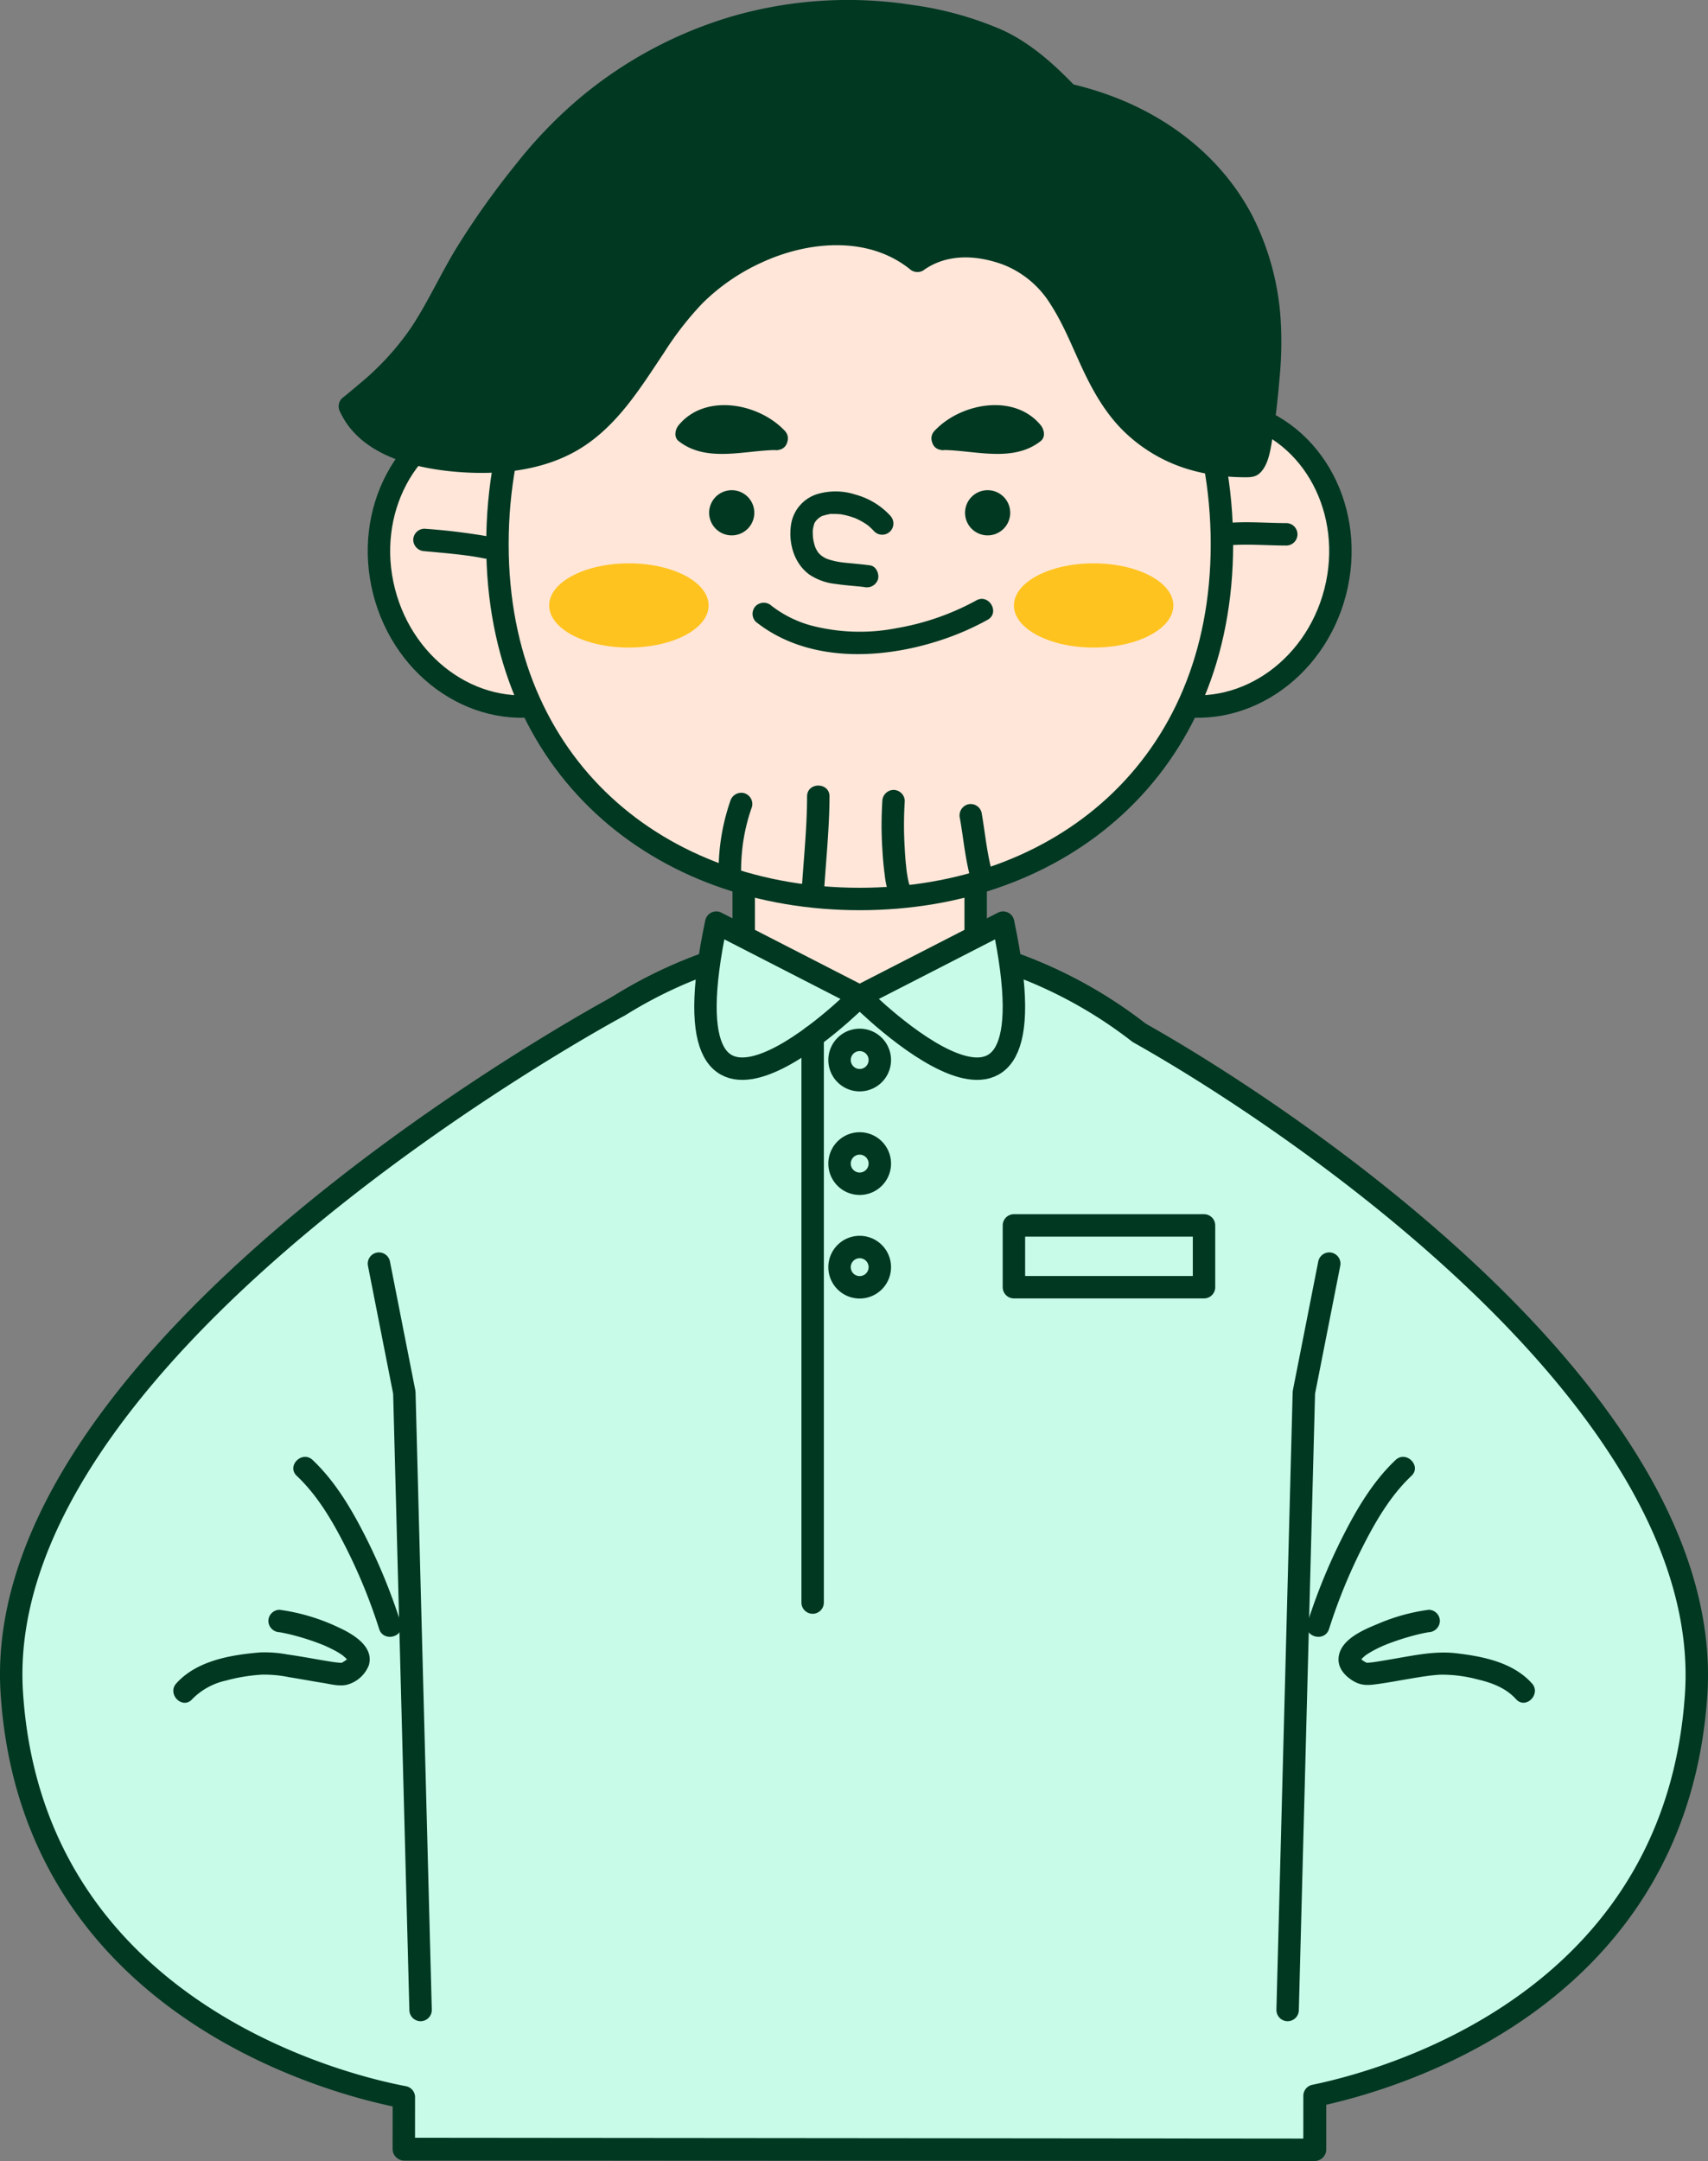 <svg xmlns="http://www.w3.org/2000/svg" viewBox="0 0 380.839 481.686"><rect x="0" y="0" width="380.839" height="481.686" fill="#808080" stroke="none"/><defs><style>.cls-1{fill:#ffe6d8;}.cls-1,.cls-2,.cls-4{stroke:#003822;stroke-linecap:round;stroke-linejoin:round;stroke-width:5px;}.cls-2{fill:#c8fce9;}.cls-3{fill:#003822;}.cls-4{fill:none;}.cls-5{fill:#ffc31f;}</style></defs><g id="레이어_2" data-name="레이어 2"><g id="레이어_1-2" data-name="레이어 1"><path class="cls-1" d="M217.549,212.188V174.525H165.826v37.663a101.571,101.571,0,0,0-75.67,98.2V479.1H293.218v-168.7A101.571,101.571,0,0,0,217.549,212.188Z"/><path class="cls-2" d="M253.939,230.18a101.279,101.279,0,0,0-28.549-15.6l-33.822,7.347-33.347-7.408a101.015,101.015,0,0,0-20.182,9.695l0-.011S-2.434,299.326,2.634,377.367c4.472,68.872,70.085,86.828,87.414,90.1l-.01,11.54,203.062.181.01-12.035c20.989-4.347,80.684-23.489,85.084-89.434C382.539,312.616,288.129,249.358,253.939,230.18Z"/><path class="cls-1" d="M144.176,116.9c4.553,17.81-4.859,35.6-21.022,39.73S90.2,149.67,85.643,131.859s4.859-35.6,21.022-39.728S139.623,99.085,144.176,116.9Z"/><path class="cls-1" d="M239.2,116.9c-4.554,17.81,4.858,35.6,21.021,39.73s32.957-6.955,37.511-24.766-4.858-35.6-21.022-39.728S243.752,99.085,239.2,116.9Z"/><path class="cls-1" d="M272.458,121.3c0,49.817-36.162,79.084-80.771,79.084s-80.77-29.267-80.77-79.084S147.079,31.1,191.687,31.1,272.458,71.482,272.458,121.3Z"/><path class="cls-3" d="M168.191,114.3a5.035,5.035,0,1,1-5.033-5.035A5.034,5.034,0,0,1,168.191,114.3Z"/><path class="cls-3" d="M225.251,114.3a5.035,5.035,0,1,1-5.035-5.035A5.035,5.035,0,0,1,225.251,114.3Z"/><path class="cls-3" d="M198.49,114.919a16.5,16.5,0,0,0-7.73-4.67,14.349,14.349,0,0,0-8.667-.075,8.453,8.453,0,0,0-5.691,6.63c-.66,4.153.6,8.757,4.1,11.293a13.1,13.1,0,0,0,5.835,2.067c1.161.168,2.325.292,3.493.4.554.05,1.109.1,1.663.152.258.026.516.052.774.081.147.017.975.125.431.049a2.584,2.584,0,0,0,3.075-1.746c.322-1.169-.4-2.888-1.746-3.075-1.835-.255-3.676-.4-5.518-.586-.217-.023-.434-.046-.651-.072-.088-.01-.806-.114-.192-.021-.349-.053-.7-.107-1.044-.173a16.009,16.009,0,0,1-2.337-.644c.582.2-.007-.006-.115-.058q-.258-.128-.507-.271c-.17-.1-.887-.662-.433-.261a10.44,10.44,0,0,1-.825-.818c.065.072.27.415.025.027-.15-.237-.3-.468-.435-.716-.03-.056-.315-.709-.119-.214-.073-.184-.137-.371-.2-.56a10.874,10.874,0,0,1-.31-1.26c-.04-.211-.075-.423-.107-.635.082.538.022.172.015.056-.027-.442-.062-.879-.051-1.322.007-.289.034-.574.063-.862-.08.793.069-.222.127-.427.04-.143.1-.285.136-.428.062-.262-.074-.13-.091.192.014-.264.333-.636.467-.856.338-.557-.348.329.1-.13.186-.19.382-.365.573-.55.3-.293-.188.176-.193.149a1.945,1.945,0,0,1,.331-.222c.135-.085.678-.486.831-.439.02.007-.636.218-.217.1.132-.038.261-.094.392-.135a8.291,8.291,0,0,1,.82-.212c.094-.02.188-.035.282-.054.344-.071.328-.222-.088.005a2.537,2.537,0,0,1,.892-.065,15.415,15.415,0,0,1,1.692.06c.178.013.7-.008-.038-.013a2.921,2.921,0,0,1,.472.077c.317.056.632.123.944.2a18.635,18.635,0,0,1,2.016.636c.141.051.649.3.006,0,.172.08.346.155.518.238q.474.226.932.486.417.237.818.5c.133.087.261.18.393.268.577.387-.2-.2.118.082a15.087,15.087,0,0,1,1.427,1.366,2.5,2.5,0,0,0,3.536-3.535Z"/><path class="cls-3" d="M168.522,138.591c11.456,9.111,27.73,8.49,41.006,4.177a60.038,60.038,0,0,0,10.692-4.623c2.81-1.568.292-5.889-2.524-4.318a56.681,56.681,0,0,1-17.627,6.162A43,43,0,0,1,181,139.464a25.327,25.327,0,0,1-8.938-4.409,2.579,2.579,0,0,0-3.536,0,2.519,2.519,0,0,0,0,3.536Z"/><path class="cls-3" d="M162.844,178.534a47.346,47.346,0,0,0-2.607,15.769,2.5,2.5,0,0,0,5,0c0-1.258.052-2.514.152-3.767q.076-.956.19-1.906c.022-.181.045-.363.068-.544-.021.166-.019.161,0-.015.047-.316.1-.632.148-.948a41.658,41.658,0,0,1,1.866-7.259,2.516,2.516,0,0,0-1.746-3.076,2.565,2.565,0,0,0-3.076,1.746Z"/><path class="cls-3" d="M179.957,177.521c-.016,7.286-.825,14.55-1.259,21.817a2.5,2.5,0,0,0,5,0c.434-7.267,1.243-14.531,1.259-21.817.007-3.217-4.993-3.222-5,0Z"/><path class="cls-3" d="M196.738,178.57a83.065,83.065,0,0,0,.009,10.782c.1,1.853.262,3.7.508,5.539a19.486,19.486,0,0,0,.832,4.061,2.566,2.566,0,0,0,3.075,1.747,2.521,2.521,0,0,0,1.746-3.076,11.632,11.632,0,0,1-.432-1.587c-.067-.319-.125-.639-.179-.961q-.043-.26-.082-.521c-.009-.058-.1-.78-.034-.223-.218-1.744-.356-3.5-.449-5.252a82.809,82.809,0,0,1,.006-10.509,2.522,2.522,0,0,0-2.5-2.5,2.549,2.549,0,0,0-2.5,2.5Z"/><path class="cls-3" d="M214.03,182.381c.83,4.612,1.186,9.337,2.517,13.846a2.5,2.5,0,0,0,4.822-1.329c-1.332-4.509-1.687-9.235-2.518-13.846a2.511,2.511,0,0,0-3.075-1.746,2.567,2.567,0,0,0-1.746,3.075Z"/><path class="cls-3" d="M210.147,97.806c4.615-5.035,15.1-7.552,20.14-1.258-4.617,3.774-14.266,1.258-20.14,1.258"/><path class="cls-3" d="M211.915,99.574c.284-.3.578-.6.889-.874q.216-.194.441-.378c.574-.473-.38.237.245-.185a19.9,19.9,0,0,1,2.193-1.322q.279-.139.562-.271c.731-.339-.427.155.327-.141.392-.153.789-.294,1.191-.419q.664-.209,1.345-.362c.2-.046.412-.089.619-.128.014,0,.8-.129.332-.065a13.75,13.75,0,0,1,2.613-.092c.205.011.409.03.613.048.746.069-.422-.118.3.051.4.092.79.167,1.18.284.232.069.458.151.687.231.414.145-.052-.039.181.077a11.527,11.527,0,0,1,1.164.651c.046.03.538.383.345.235s.28.243.321.281a10.412,10.412,0,0,1,1.052,1.12V94.78c.278-.219,0-.007-.146.079-.165.1-.328.2-.5.293-.137.074-.278.142-.419.209.322-.152-.025.011-.175.063a13.859,13.859,0,0,1-2.181.545c-.176.027-.171.028.017,0l-.263.03c-.223.021-.446.043-.669.059-.411.031-.822.049-1.233.059-.9.021-1.8,0-2.693-.048-3.374-.173-6.729-.747-10.111-.766-3.217-.017-3.221,4.983,0,5,7.154.039,15.7,2.906,21.907-1.991,1.131-.892.774-2.594,0-3.535-5.918-7.2-17.9-4.924-23.674,1.259-2.195,2.349,1.333,5.893,3.535,3.535Z"/><path class="cls-3" d="M173.227,97.806c-4.615-5.035-15.1-7.552-20.139-1.258,4.616,3.774,14.265,1.258,20.139,1.258"/><path class="cls-3" d="M174.994,96.039c-5.775-6.182-17.756-8.461-23.674-1.259-.778.947-1.14,2.636,0,3.535,6.2,4.9,14.753,2.03,21.907,1.991,3.216-.017,3.223-5.017,0-5-3.382.019-6.737.593-10.111.766-.85.044-1.7.066-2.553.051-.413-.008-.826-.024-1.238-.052-.224-.015-.447-.035-.67-.056-.125-.012-.6-.078-.252-.025a12.461,12.461,0,0,1-2.195-.526c.014,0-.611-.242-.369-.135s-.352-.184-.339-.177q-.2-.11-.4-.231c-.032-.02-.627-.445-.242-.141v3.535a10.783,10.783,0,0,1,.959-1.035c.152-.141.308-.281.47-.411-.327.261.279-.184.288-.19.341-.223.7-.405,1.055-.6.624-.339-.38.106.29-.129.19-.067.379-.135.572-.195.427-.133.86-.219,1.295-.32.45-.105-.094,0,.181-.037q.306-.036.612-.055a13.685,13.685,0,0,1,2.737.085c-.359-.049.063.015.207.043.207.039.414.078.62.123q.681.149,1.347.352a11.492,11.492,0,0,1,2.09.812,19.934,19.934,0,0,1,2.3,1.378c.363.245-.045-.05.154.111.151.123.3.247.446.375.342.3.664.619.975.951,2.2,2.357,5.731-1.185,3.535-3.535Z"/><path class="cls-2" d="M159.71,205.653l31.977,16.4S146.526,267.644,159.71,205.653Z"/><path class="cls-2" d="M223.665,205.653l-31.978,16.4S236.848,267.644,223.665,205.653Z"/><line class="cls-4" x1="181.198" y1="231.038" x2="181.198" y2="357.211"/><path class="cls-4" d="M196.176,236.279a4.49,4.49,0,1,1-4.489-4.489A4.488,4.488,0,0,1,196.176,236.279Z"/><path class="cls-4" d="M196.176,259.363a4.49,4.49,0,1,1-4.489-4.489A4.487,4.487,0,0,1,196.176,259.363Z"/><path class="cls-4" d="M196.176,282.449a4.49,4.49,0,1,1-4.489-4.49A4.488,4.488,0,0,1,196.176,282.449Z"/><rect class="cls-4" x="226.076" y="273.142" width="42.389" height="13.775"/><path class="cls-3" d="M277.065,49.326c-7.342-14.143-20.92-24.073-38.971-28.229-5.462-5.7-11.106-10.807-19.251-13.609C182.253-5.1,142.776,6.5,118.367,36.457A163.8,163.8,0,0,0,99.176,64.976C93,76.848,89.146,81.6,78,90.568c5.313,11.748,24.739,13.31,36.511,11.842,22.7-2.834,26.744-21.74,39.168-35.342,11.926-13.056,35.708-21.081,50.873-8.916,5.013-3.765,11.147-3.908,17.063-2.418,15.726,3.959,17.744,18.373,24.643,30.612,6.99,12.4,18.615,17.818,32.45,17.522,2.816-.075,4.331-21.944,4.454-24.838C283.638,67.834,281.477,57.82,277.065,49.326Z"/><path class="cls-3" d="M279.224,48.064c-6.217-11.877-16.72-20.6-29-25.72a72.57,72.57,0,0,0-11.468-3.657l1.1.643c-4.81-5.01-10.062-9.761-16.44-12.676a76.2,76.2,0,0,0-20.067-5.561,93.3,93.3,0,0,0-39.277,2.312,94.266,94.266,0,0,0-34.586,18.261,101.254,101.254,0,0,0-14.32,14.79A181.459,181.459,0,0,0,101.72,55.373C98.161,61.219,95.349,67.5,91.549,73.2A60.918,60.918,0,0,1,80.308,85.427c-1.338,1.148-2.7,2.267-4.072,3.373a2.542,2.542,0,0,0-.391,3.03c4.278,9.221,15.463,12.3,24.731,13.232,9.78.983,20.521.1,29.022-5.218,8.185-5.126,13.249-13.44,18.494-21.281a71.493,71.493,0,0,1,8.489-10.914,45.5,45.5,0,0,1,13.054-9.041c10.305-4.826,23.715-6.156,33.153,1.312a2.574,2.574,0,0,0,3.03.391c5.286-3.865,12.019-3.494,17.929-1.3A21.728,21.728,0,0,1,234.29,67.9c2.772,4.3,4.664,9.087,6.8,13.715,2.4,5.193,5.162,10.186,9.236,14.27a35.1,35.1,0,0,0,14.177,8.574,41.744,41.744,0,0,0,8.424,1.685c1.433.149,2.873.225,4.314.237,1.325.011,2.574.054,3.614-.882,2.154-1.938,2.532-5.936,2.971-8.61.684-4.171,1.125-8.386,1.477-12.6a82.074,82.074,0,0,0,.168-14.187,59.513,59.513,0,0,0-6.245-22.037c-1.472-2.862-5.788-.336-4.317,2.524,5.042,9.8,6.362,20.743,5.557,31.623q-.192,2.6-.446,5.2-.151,1.56-.329,3.117c-.1.906-.278,2.3-.343,2.756-.267,1.9-.566,3.806-1,5.678-.156.675-.328,1.349-.545,2.007-.076.23-.52,1.12-.122.393a2.921,2.921,0,0,0-.339.639c-.065.37.4-.458.156-.2-.185.2-.34.16.265-.187-.308.177.969-.52.949-.243,0,.007-.646.01-.739.01a45.994,45.994,0,0,1-4.695-.2,35.611,35.611,0,0,1-7.448-1.542,29.83,29.83,0,0,1-12.81-8.162c-7.1-7.66-9.123-18.365-14.917-26.858a26.945,26.945,0,0,0-13.7-10.666c-6.907-2.344-15.027-2.4-21.113,2.045l3.03.391c-9.037-7.15-20.812-8.126-31.648-4.979a51.2,51.2,0,0,0-26.318,18.182c-5.589,7.257-9.715,15.632-16.257,21.962a29.359,29.359,0,0,1-11.587,7.019,45.468,45.468,0,0,1-13.99,1.8,47.967,47.967,0,0,1-15.753-2.422C86.23,96.36,82.2,93.689,80.163,89.306l-.391,3.03C85.588,87.644,91.078,82.68,95.343,76.5a93.068,93.068,0,0,0,5.71-9.719c2.219-4.235,4.589-8.377,7.189-12.389,9.331-14.4,20.571-27.733,35.376-36.7a87.668,87.668,0,0,1,68.644-9.613A48.485,48.485,0,0,1,224.3,12.744a49.5,49.5,0,0,1,9.549,7.6c.746.734,1.459,1.5,2.2,2.236,1,.978,2.213,1.113,3.513,1.452q3.021.787,5.967,1.832a59.482,59.482,0,0,1,10.639,5.013A49.927,49.927,0,0,1,272.1,45.841a51.852,51.852,0,0,1,2.8,4.747C276.4,53.44,280.716,50.915,279.224,48.064Z"/><polyline class="cls-4" points="84.496 281.66 90.156 310.391 93.779 448.026"/><path class="cls-3" d="M42.85,378.75a15.037,15.037,0,0,1,7.532-4.15,38.807,38.807,0,0,1,8.1-1.325,27.459,27.459,0,0,1,6.01.575c2.477.392,4.943.856,7.419,1.254,1.7.273,3.809.858,5.532.4a7.234,7.234,0,0,0,4.8-4.331c1.206-4.181-3.54-6.939-6.67-8.384A44.575,44.575,0,0,0,62.34,358.82a2.515,2.515,0,0,0-2.5,2.5,2.56,2.56,0,0,0,2.5,2.5c.482.057-.657-.13-.145-.02.145.032.3.048.443.073.337.059.674.127,1.009.2.882.188,1.757.409,2.626.649a53.406,53.406,0,0,1,5.8,1.956,1.812,1.812,0,0,1,.315.131c.222.1.444.2.665.3q.642.3,1.269.621a16.64,16.64,0,0,1,2.342,1.442c-.506-.383.312.3.444.427.116.113.218.237.324.358-.109-.124-.367-.268-.121-.145.1.048.147.283.212.364-.335-.417-.128-.418-.067-.108.094.479-.018-.657-.023-.174,0,.423.163-.69-.007-.048.2-.762.062-.262.02-.1-.113.422.365-.347.013-.014-.13.122-.254.247-.386.367.448-.4-.047.033-.149.1-.2.122-.4.248-.6.362-.253.141-.771.188-.17.125.56-.059.35-.033-.189-.053-.329-.012-.656-.052-.984-.085-.106-.01-.753-.094-.129-.011-.22-.029-.439-.062-.658-.094-1.111-.166-2.218-.357-3.325-.548-2.289-.4-4.577-.808-6.878-1.13a27.261,27.261,0,0,0-5.984-.442c-6.507.543-14.1,1.81-18.693,6.9-2.151,2.384,1.374,5.931,3.535,3.536Z"/><path class="cls-3" d="M66.166,328.964c4.736,4.469,8.095,10.3,11.007,16.066a121.837,121.837,0,0,1,7.37,18.074c.97,3.056,5.8,1.75,4.821-1.329a130.117,130.117,0,0,0-7.874-19.269c-3.1-6.125-6.757-12.329-11.788-17.078-2.339-2.207-5.882,1.322-3.536,3.536Z"/><polyline class="cls-4" points="296.389 281.66 290.729 310.391 287.106 448.026"/><path class="cls-3" d="M341.57,375.214c-4.24-4.7-10.894-6-16.893-6.706-4.369-.516-8.655.336-12.96,1.08-1.1.191-2.211.385-3.317.57q-.74.123-1.48.238-.338.051-.675.1c-.472.068.369-.03-.343.041-.328.033-.655.073-.984.085-.269.01-1.147-.07-.114.068-.237-.032.576.382-.022-.02-.2-.134-.43-.233-.636-.361-.183-.114-.367-.232-.538-.363.488.376-.1-.137-.186-.22-.353-.333.126.436.012.014-.042-.158-.182-.658.02.1-.074-.279.006-.475,0,.171,0-.252.106-.518-.054.173.179-.777-.166.331.1-.257a1.908,1.908,0,0,1,.161-.241c-.391.614-.028.048.12-.093.132-.125.95-.81.443-.427.322-.243.658-.467,1-.68a23.351,23.351,0,0,1,2.612-1.383c.93-.429,1.629-.706,2.854-1.144q1.614-.577,3.262-1.053c.968-.28,1.943-.537,2.925-.757.406-.091.813-.176,1.221-.251.152-.027.306-.049.458-.079.692-.132-.4.045,0,0a2.577,2.577,0,0,0,2.5-2.5,2.516,2.516,0,0,0-2.5-2.5,43.262,43.262,0,0,0-11.3,3.129c-3.289,1.356-8.661,3.569-8.8,7.819-.07,2.193,1.51,3.855,3.271,4.918,1.908,1.151,3.533.953,5.638.661,2.34-.325,4.664-.768,6.993-1.162,1.287-.218,2.575-.431,3.868-.61.24-.034.638-.085,1.181-.143s1.091-.109,1.638-.139a30.417,30.417,0,0,1,8.228,1c3.258.747,6.475,1.919,8.765,4.457,2.16,2.394,5.687-1.151,3.536-3.536Z"/><path class="cls-3" d="M311.183,325.428c-5.032,4.749-8.693,10.953-11.789,17.078a130.117,130.117,0,0,0-7.874,19.269c-.975,3.074,3.85,4.389,4.822,1.329a121.622,121.622,0,0,1,7.37-18.074c2.912-5.763,6.271-11.6,11.007-16.066,2.345-2.213-1.2-5.744-3.536-3.536Z"/><path class="cls-5" d="M158,134.957c0,5.181-7.958,9.383-17.775,9.383s-17.776-4.2-17.776-9.383,7.96-9.387,17.776-9.387S158,129.772,158,134.957Z"/><path class="cls-5" d="M261.627,134.957c0,5.181-7.959,9.383-17.775,9.383s-17.776-4.2-17.776-9.383,7.959-9.387,17.776-9.387S261.627,129.772,261.627,134.957Z"/><path class="cls-3" d="M94.646,122.856c2.318.211,4.638.413,6.952.669q.819.09,1.635.19c.087.011,1.052.135.575.072.245.032.489.067.733.1,1.1.159,2.2.342,3.285.558a2.5,2.5,0,0,0,1.329-4.822,140.509,140.509,0,0,0-14.509-1.769,2.509,2.509,0,0,0-2.5,2.5,2.565,2.565,0,0,0,2.5,2.5Z"/><path class="cls-3" d="M286.8,116.6c-4.473-.008-8.959-.429-13.425,0a2.557,2.557,0,0,0-2.5,2.5,2.527,2.527,0,0,0,2.5,2.5c4.466-.429,8.952-.008,13.425,0a2.5,2.5,0,0,0,0-5Z"/></g></g></svg>